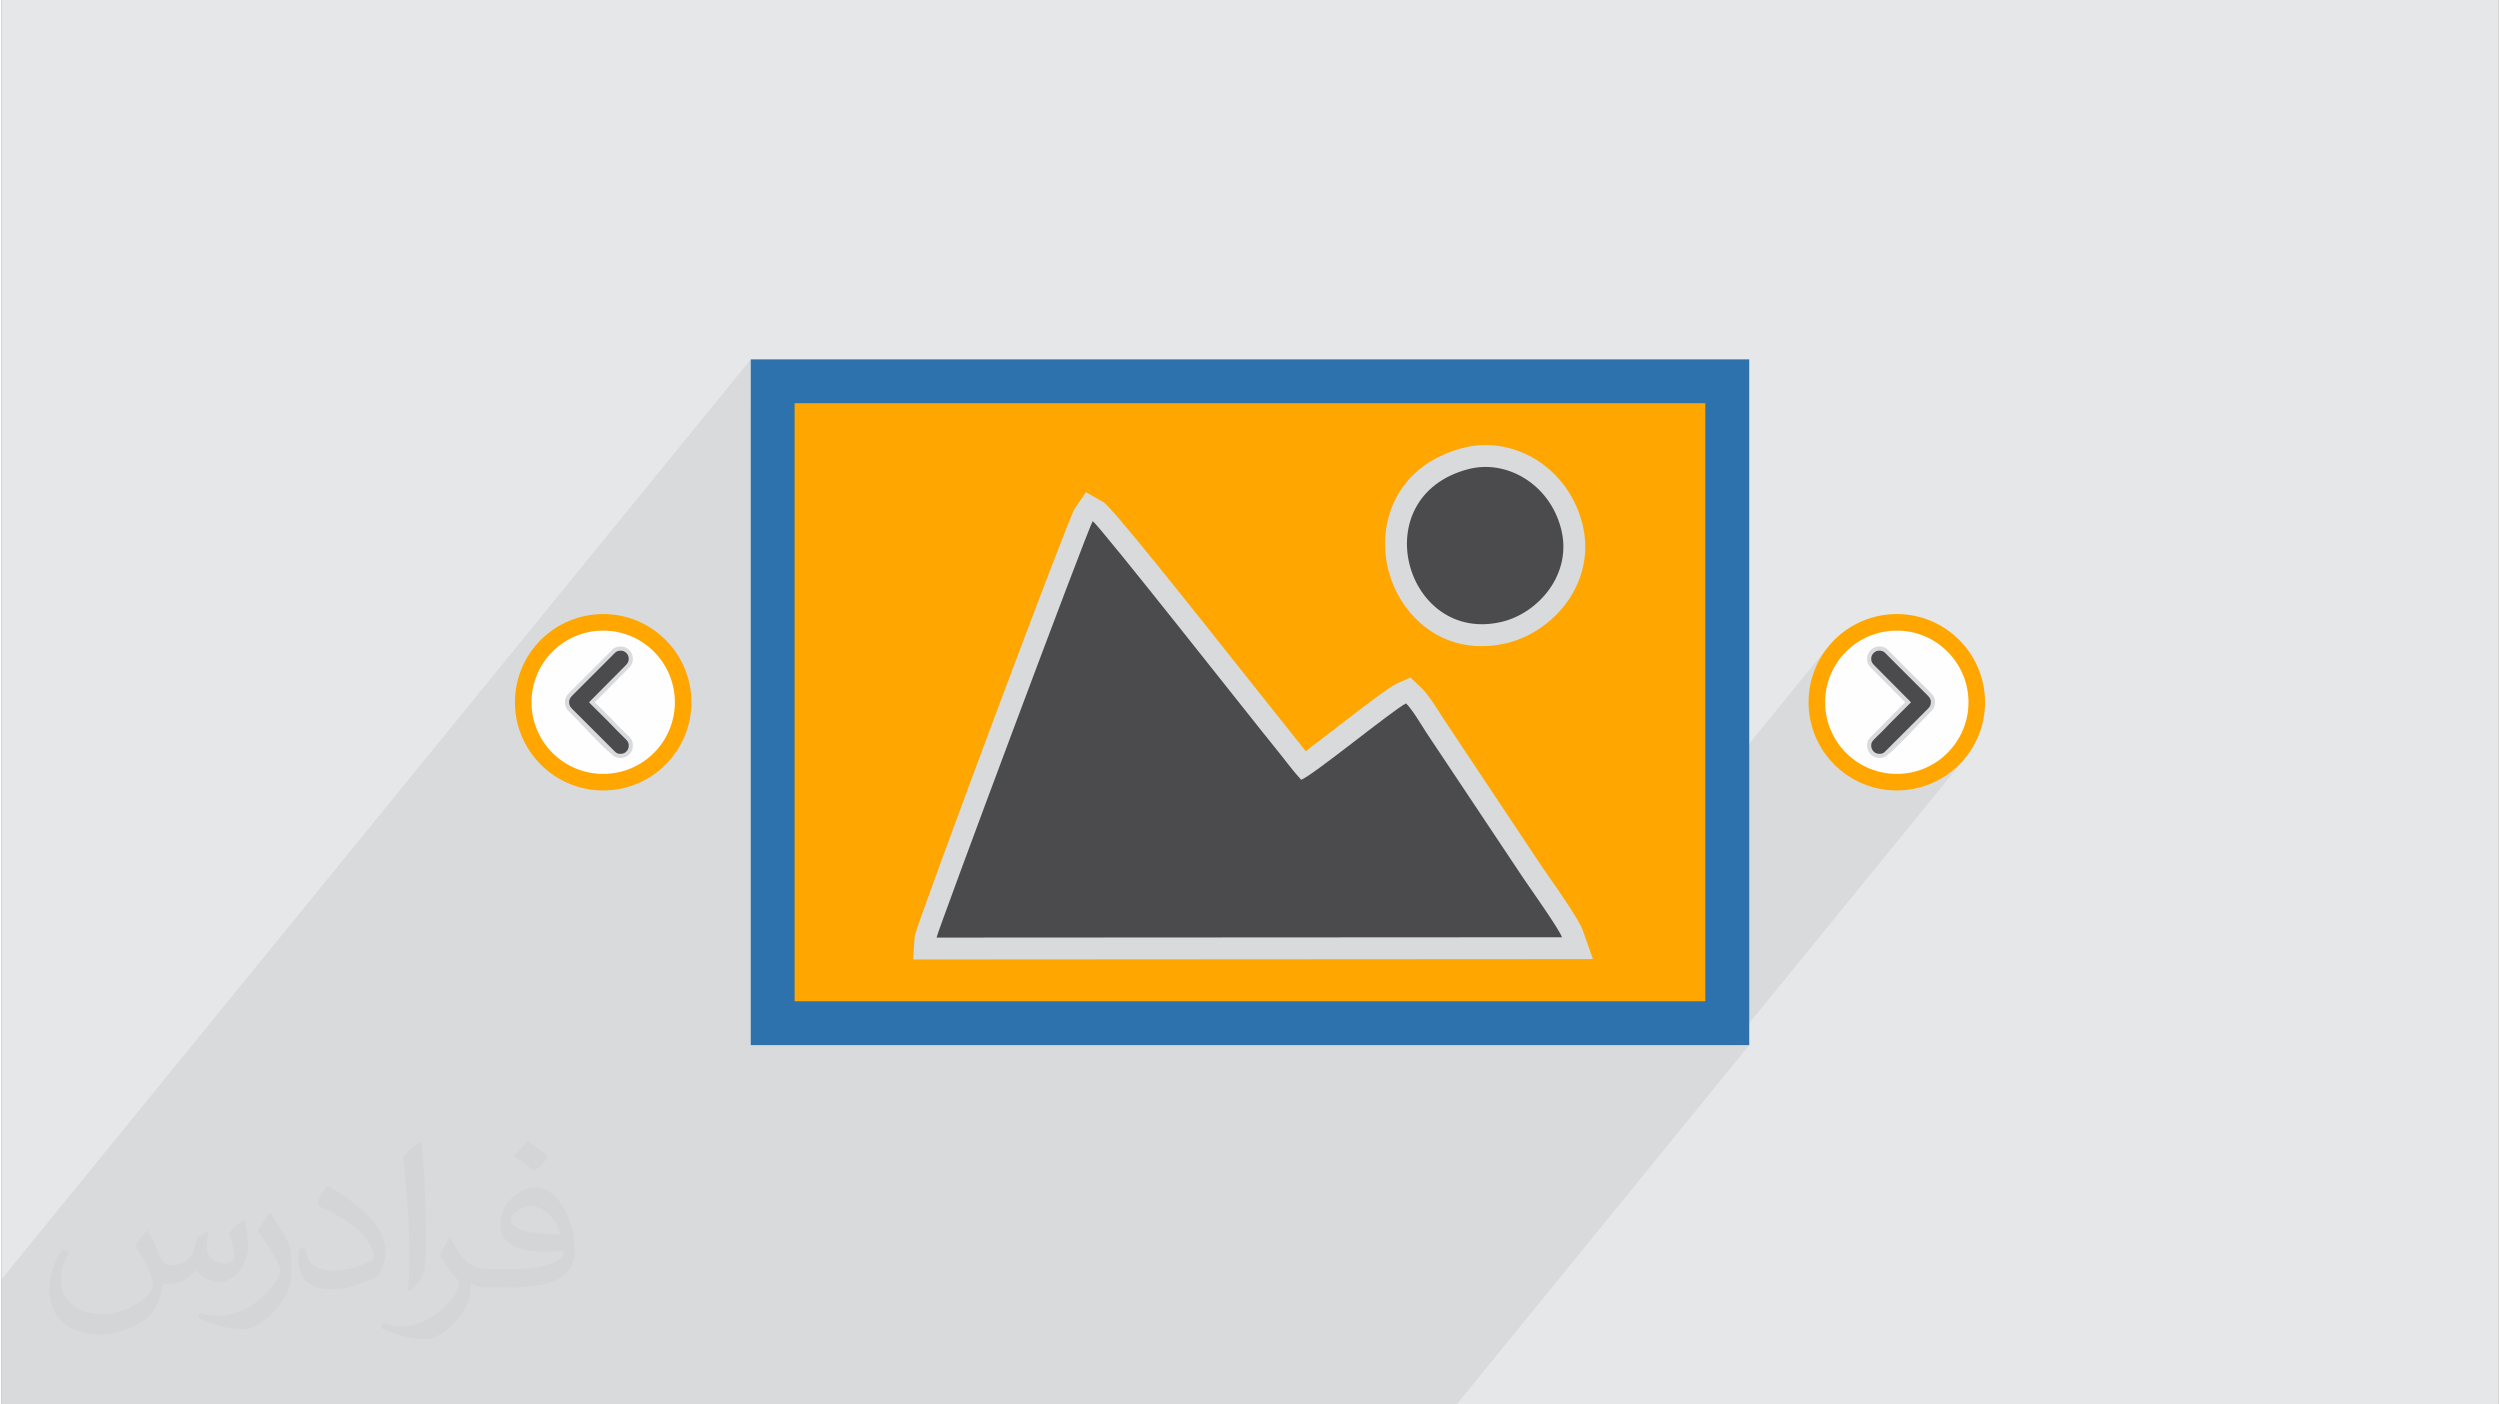 <?xml version="1.0" encoding="UTF-8"?>
<!DOCTYPE svg PUBLIC "-//W3C//DTD SVG 1.0//EN" "http://www.w3.org/TR/2001/REC-SVG-20010904/DTD/svg10.dtd">
<!-- Creator: CorelDRAW 2017 -->
<svg xmlns="http://www.w3.org/2000/svg" xml:space="preserve" width="356px" height="200px" version="1.0" shape-rendering="geometricPrecision" text-rendering="geometricPrecision" image-rendering="optimizeQuality" fill-rule="evenodd" clip-rule="evenodd"
viewBox="0 0 35600 20025"
 xmlns:xlink="http://www.w3.org/1999/xlink">
 <rect x="0" y="0" width="35600" height="20025" fill="#808080" stroke="none"/>
 <g id="Layer_x0020_1">
  <g id="_1474883881824">
   <path fill="#E6E7E8" d="M0 0l35600 0 0 20025 -35600 0 0 -20025z"/>
   <path fill="#373435" fill-opacity="0.078" d="M0 18239l10682 -13115 0 0 0 0 0 697 312 -385 0 698 313 -385 12985 0 0 5623 1759 -2160 0 0 -1 2 -71 95 0 0 -63 104 0 0 -53 110 0 0 -42 116 0 0 -20 78 415 -510 -139 168 -105 194 -58 186 319 -392 66 -73 73 -66 79 -59 84 -51 89 -43 94 -34 98 -25 101 -16 105 -5 104 5 102 16 98 25 94 34 89 43 84 51 79 59 72 66 66 73 59 78 51 84 43 90 35 94 25 98 15 101 6 105 -6 104 -15 101 -25 98 -35 94 -43 90 -51 84 -59 79 -311 381 160 -86 169 -139 -269 330 62 -30 1 0 103 -64 0 0 97 -72 0 0 89 -81 0 0 81 -89 1 0 -3330 4088 255 0 0 0 -4172 5124 -20746 0 0 -1786z"/>
   <path fill="#FFA600" d="M10994 5436l13611 0 0 9153 -13611 0 0 -9153zm9997 1555c-394,103 -589,359 -631,635 -18,115 -11,234 18,347 29,115 79,223 147,315 164,222 442,358 793,274l15 -4c184,-47 364,-171 484,-341 115,-162 172,-367 120,-587l-5 -19c-61,-234 -204,-416 -381,-525 -170,-106 -371,-144 -558,-96l-2 1zm-1249 542c77,-504 416,-968 1092,-1146l5 -1c356,-92 731,-24 1042,169 304,189 549,500 654,898 3,6 7,22 7,28 100,414 -5,796 -216,1095 -206,291 -518,504 -840,587 -2,2 -15,5 -19,5 -633,153 -1141,-99 -1443,-509 -118,-160 -204,-343 -252,-534 -49,-193 -60,-396 -30,-592zm-4086 483c-183,481 -500,1324 -831,2205 -418,1116 -853,2280 -1059,2835l7918 -4c-589,-852 -1185,-1721 -1731,-2596l-418 319c-387,298 -797,612 -934,645l-180 45 -125 -139c-87,-96 -167,-199 -248,-303 -44,-56 -89,-113 -138,-173 -90,-109 -330,-411 -636,-797 -524,-661 -1242,-1566 -1618,-2037zm-1415 1987c517,-1379 1015,-2685 1058,-2748l162 -237 250 142c118,67 1285,1537 2052,2505 325,409 579,729 628,789 51,62 100,124 148,185l55 71 562 -431c325,-250 634,-487 742,-535l189 -84 150 141c97,90 223,291 306,423l1417 2129 84 121c168,240 450,647 499,785l146 415 -9693 6 24 -334c4,-64 630,-1765 1221,-3343z"/>
   <path fill="#2D71AD" fill-rule="nonzero" d="M10994 5124l13924 0 0 9777 -14236 0 0 -9777 312 0zm13298 625l-12985 0 0 8527 12985 0 0 -8527z"/>
   <path fill="#4B4B4D" d="M20912 6689c-1496,393 -897,2508 482,2176 516,-125 1008,-679 841,-1327 -164,-638 -777,-992 -1323,-849zm-5355 742c-62,90 -2221,5867 -2226,5937l8917 -5c-42,-119 -438,-676 -548,-838l-1388 -2083c-68,-108 -207,-338 -287,-413 -158,70 -1364,1056 -1497,1088 -139,-154 -246,-305 -377,-465 -237,-287 -2502,-3169 -2594,-3221z"/>
   <path fill="#FEFEFE" d="M27022 8873c629,0 1140,510 1140,1140 0,629 -511,1139 -1140,1139 -630,0 -1140,-510 -1140,-1139 0,-630 510,-1140 1140,-1140zm-306 519c0,26 14,40 33,59 185,173 371,373 550,554l-26 40c-10,15 -83,87 -154,157 -55,54 -108,106 -127,127 -57,62 -118,122 -178,182l-67 66c-18,18 -31,30 -31,56 0,8 2,15 4,20 3,8 8,15 13,20 4,5 9,8 15,11 7,3 13,5 21,5l15 0 14 -3 8 -5 603 -602c23,-22 40,-39 40,-72 0,-22 -23,-45 -42,-63 -191,-188 -385,-380 -573,-573 -21,-23 -33,-35 -67,-35 -12,0 -25,6 -34,16 -10,11 -17,25 -17,40zm-50 142c-39,-39 -68,-68 -68,-142 0,-47 20,-89 50,-121 31,-32 74,-53 119,-53 83,0 108,26 152,72 187,192 381,380 571,570 34,34 77,76 77,147 0,82 -32,114 -76,156 -176,175 -423,457 -604,604 -14,12 -30,22 -46,28 -17,7 -35,11 -54,12l-22 0c-22,-1 -45,-7 -65,-16 -20,-8 -38,-21 -53,-38 -14,-14 -27,-33 -36,-56 -8,-19 -13,-40 -13,-64 0,-75 27,-101 66,-140l67 -66c58,-58 118,-117 174,-178 20,-21 75,-75 131,-131l106 -104 -476 -480z"/>
   <path fill="#FFA600" fill-rule="nonzero" d="M27022 8755c347,0 662,141 889,368 228,228 369,542 369,890 0,347 -141,661 -369,889 -227,228 -542,368 -889,368 -347,0 -662,-140 -890,-368 -227,-228 -368,-542 -368,-889 0,-348 141,-662 368,-890 228,-227 543,-368 890,-368zm722 535c-184,-185 -440,-299 -722,-299 -282,0 -538,114 -723,299 -184,185 -299,440 -299,723 0,282 115,537 299,722 185,185 441,299 723,299 282,0 538,-114 722,-299 185,-185 300,-440 300,-722 0,-283 -115,-538 -300,-723z"/>
   <path fill="#4B4B4D" d="M26657 9392c0,51 22,72 53,103l514 518c-13,18 -232,229 -276,276 -76,82 -157,161 -237,240 -31,32 -54,50 -54,104 0,35 16,62 33,80 19,22 49,34 78,35l16 0c24,-1 47,-9 64,-25l590 -590c39,-39 70,-62 70,-126 0,-51 -41,-86 -68,-113l-545 -545c-46,-46 -59,-72 -128,-72 -56,0 -110,52 -110,115z"/>
   <path fill="#FEFEFE" d="M8578 8873c-630,0 -1140,510 -1140,1140 0,629 510,1139 1140,1139 629,0 1140,-510 1140,-1139 0,-630 -511,-1140 -1140,-1140zm305 519c0,26 -13,40 -33,59 -184,173 -370,373 -549,554l26 40c10,15 83,87 154,157 55,54 108,106 127,127 57,62 118,122 178,182l67 66c18,18 30,30 30,56 0,8 -1,15 -3,20 -3,8 -8,15 -13,20 -4,5 -9,8 -15,11 -7,3 -14,5 -21,5l-15 0 -14 -3 -8 -5 -603 -602c-23,-22 -40,-39 -40,-72 0,-22 23,-45 42,-63 191,-188 385,-380 572,-573 22,-23 34,-35 68,-35 12,0 25,6 34,16 10,11 16,25 16,40zm51 142c39,-39 67,-68 67,-142 0,-47 -19,-89 -49,-121 -31,-32 -74,-53 -119,-53 -84,0 -108,26 -152,72 -188,192 -382,380 -571,570 -34,34 -77,76 -77,147 0,82 32,114 76,156 176,175 423,457 604,604 14,12 29,22 46,28 17,7 35,11 53,12l23 0c22,-1 44,-7 65,-16 20,-8 38,-21 53,-38 14,-14 27,-33 36,-56 8,-19 12,-40 12,-64 0,-75 -26,-101 -65,-140l-67 -66c-59,-58 -118,-117 -174,-178 -20,-21 -75,-75 -131,-131l-106 -104 476 -480z"/>
   <path fill="#FFA600" fill-rule="nonzero" d="M8578 8755c-347,0 -662,141 -889,368 -228,228 -369,542 -369,890 0,347 141,661 369,889 227,228 542,368 889,368 347,0 662,-140 889,-368 228,-228 369,-542 369,-889 0,-348 -141,-662 -369,-890 -227,-227 -542,-368 -889,-368zm-723 535c185,-185 441,-299 723,-299 282,0 538,114 723,299 184,185 299,440 299,723 0,282 -115,537 -299,722 -185,185 -441,299 -723,299 -282,0 -538,-114 -723,-299 -184,-185 -299,-440 -299,-722 0,-283 115,-538 299,-723z"/>
   <path fill="#4B4B4D" d="M8942 9392c0,51 -22,72 -52,103l-514 518c13,18 232,229 276,276 76,82 157,161 237,240 31,32 53,50 53,104 0,35 -15,62 -32,80 -19,22 -49,34 -78,35l-16 0c-24,-1 -47,-9 -64,-25l-591 -590c-39,-39 -69,-62 -69,-126 0,-51 41,-86 68,-113l545 -545c46,-46 59,-72 128,-72 56,0 109,52 109,115z"/>
   <path fill="#373435" fill-opacity="0.031" d="M2082 17547c68,104 112,203 155,312 32,64 49,183 199,183 44,0 107,-14 163,-45 63,-33 111,-83 136,-159l60 -202 146 -72 10 10c-20,77 -25,149 -25,206 0,170 146,234 262,234 68,0 129,-34 129,-95 0,-81 -34,-217 -78,-339 68,-68 136,-136 214,-191l12 6c34,144 53,287 53,381 0,93 -41,196 -75,264 -70,132 -194,238 -344,238 -114,0 -241,-58 -328,-163l-5 0c-82,101 -209,193 -412,193l-63 0c-10,134 -39,229 -83,314 -121,237 -480,404 -818,404 -470,0 -706,-272 -706,-633 0,-223 73,-431 185,-578l92 38c-70,134 -117,262 -117,385 0,338 275,499 592,499 294,0 658,-187 724,-404 -25,-237 -114,-348 -250,-565 41,-72 94,-144 160,-221l12 0zm5421 -1274c99,62 196,136 291,221 -53,74 -119,142 -201,202 -95,-77 -190,-143 -287,-213 66,-74 131,-146 197,-210zm51 926c-160,0 -291,105 -291,183 0,168 320,219 703,217 -48,-196 -216,-400 -412,-400zm-359 895c208,0 390,-6 529,-41 155,-39 286,-118 286,-171 0,-15 0,-31 -5,-46 -87,8 -187,8 -274,8 -282,0 -498,-64 -583,-222 -21,-44 -36,-93 -36,-149 0,-152 66,-303 182,-406 97,-85 204,-138 313,-138 197,0 354,158 464,408 60,136 101,293 101,491 0,132 -36,243 -118,326 -153,148 -435,204 -867,204l-196 0 0 0 -51 0c-107,0 -184,-19 -245,-66l-10 0c3,25 5,50 5,72 0,97 -32,221 -97,320 -192,287 -400,410 -580,410 -182,0 -405,-70 -606,-161l36 -70c65,27 155,46 279,46 325,0 752,-314 805,-619 -12,-25 -34,-58 -65,-93 -95,-113 -155,-208 -211,-307 48,-95 92,-171 133,-239l17 -2c139,282 265,445 546,445l44 0 0 0 204 0zm-1408 299c24,-130 26,-276 26,-413l0 -202c0,-377 -48,-926 -87,-1282 68,-75 163,-161 238,-219l22 6c51,450 63,972 63,1452 0,126 -5,250 -17,340 -7,114 -73,201 -214,332l-31 -14zm-1449 -596c7,177 94,318 398,318 189,0 349,-50 526,-135 32,-14 49,-33 49,-49 0,-111 -85,-258 -228,-392 -139,-126 -323,-237 -495,-311 -59,-25 -78,-52 -78,-77 0,-51 68,-158 124,-235l19 -2c197,103 417,256 580,427 148,157 240,316 240,489 0,128 -39,250 -102,361 -216,109 -446,192 -674,192 -277,0 -466,-130 -466,-436 0,-33 0,-84 12,-150l95 0zm-501 -503l172 278c63,103 122,215 122,392l0 227c0,183 -117,379 -306,573 -148,132 -279,188 -400,188 -180,0 -386,-56 -624,-159l27 -70c75,21 162,37 269,37 342,-2 692,-252 852,-557 19,-35 26,-68 26,-90 0,-36 -19,-75 -34,-110 -87,-165 -184,-315 -291,-453 56,-89 112,-174 173,-258l14 2z"/>
  </g>
 </g>
</svg>
